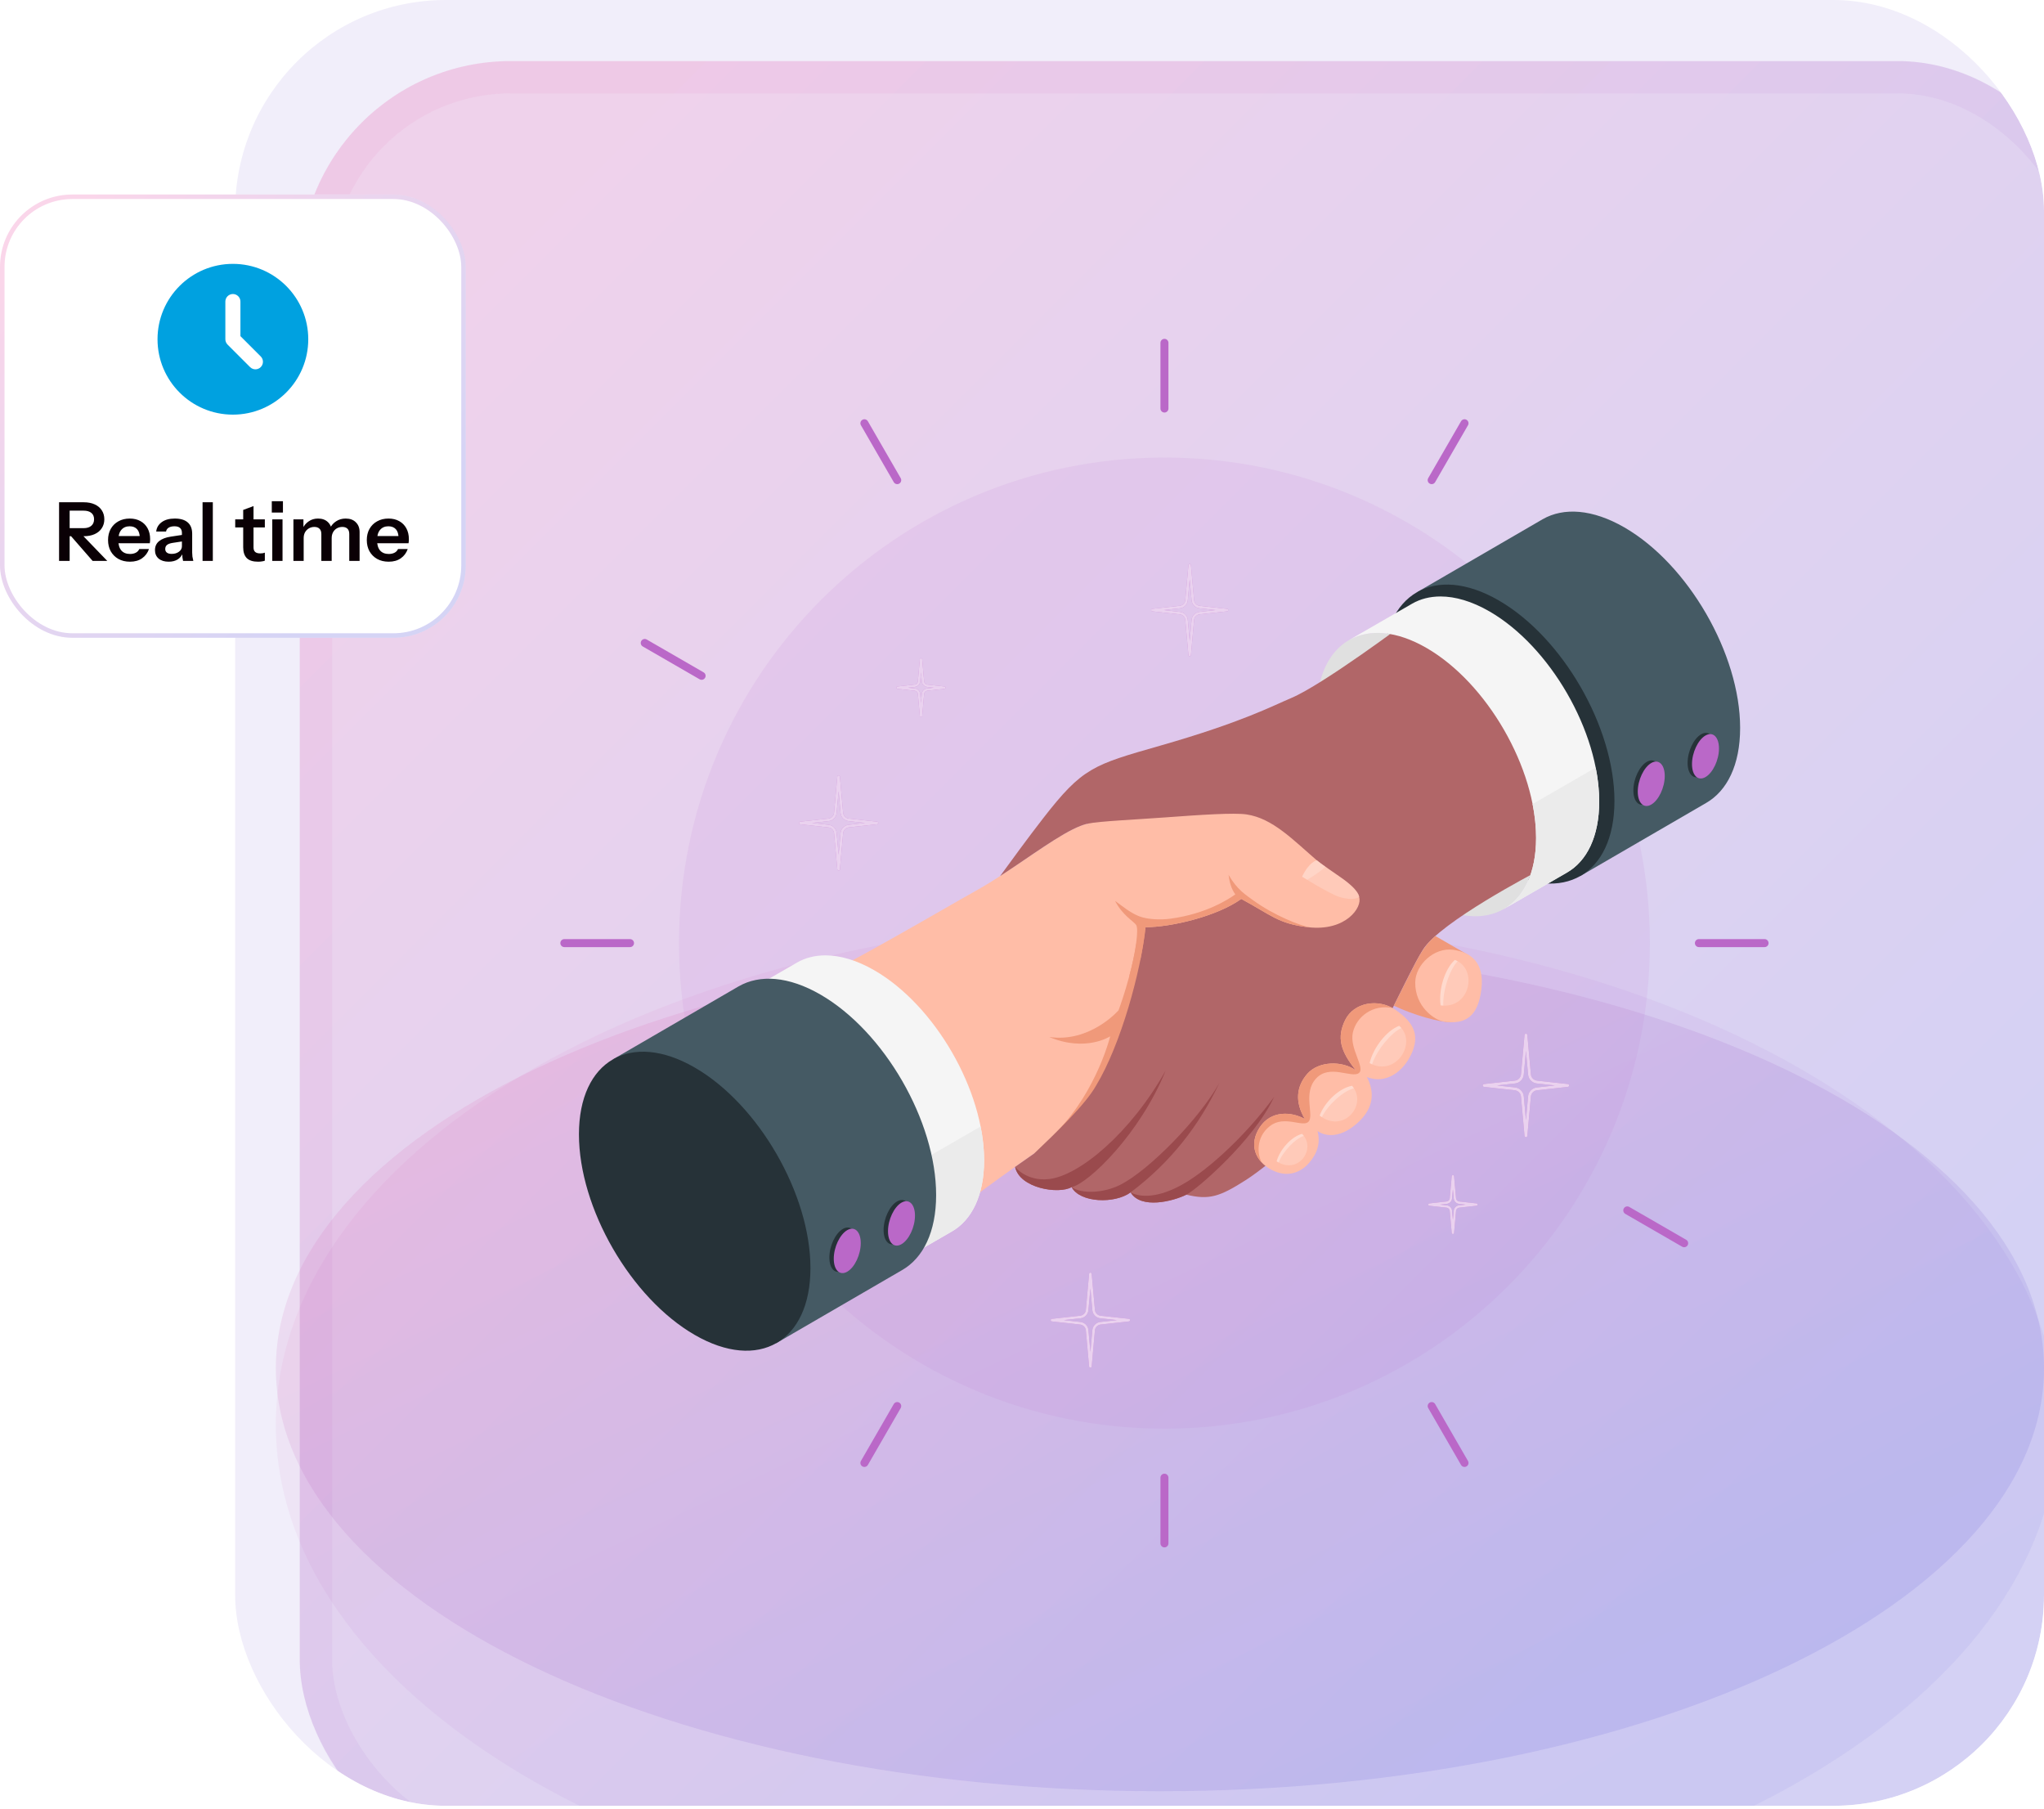 <svg width="452" height="400" viewBox="0 0 452 400" fill="none" xmlns="http://www.w3.org/2000/svg">
<g clip-path="url(#clip0_2489_1705)">
<rect x="52" width="400" height="399.223" rx="46.602" fill="#F1EEFA"/>
<g filter="url(#filter0_i_2489_1705)">
<rect x="52" y="-0.777" width="400" height="400" rx="46.602" fill="url(#paint0_linear_2489_1705)" fill-opacity="0.15"/>
<rect x="55.571" y="2.795" width="392.857" height="392.857" rx="43.031" stroke="url(#paint1_linear_2489_1705)" stroke-opacity="0.05" stroke-width="7.143"/>
</g>
<g clip-path="url(#clip1_2489_1705)">
<path d="M258 427C366.8 427 455 376.856 455 315C455 253.144 366.8 203 258 203C149.2 203 61 253.144 61 315C61 376.856 149.2 427 258 427Z" fill="url(#paint2_linear_2489_1705)" fill-opacity="0.05"/>
<path d="M256.5 396C364.472 396 452 354.139 452 302.5C452 250.861 364.472 209 256.5 209C148.528 209 61 250.861 61 302.5C61 354.139 148.528 396 256.5 396Z" fill="url(#paint3_linear_2489_1705)" fill-opacity="0.1"/>
<path opacity="0.1" d="M257.499 315.848C316.786 315.848 364.848 267.786 364.848 208.499C364.848 149.212 316.786 101.151 257.499 101.151C198.212 101.151 150.15 149.212 150.15 208.499C150.15 267.786 198.212 315.848 257.499 315.848Z" fill="#BA68C8"/>
<path d="M249.646 291.565L243.387 290.875C242.72 290.798 242.189 290.261 242.13 289.594L241.41 281.606C241.398 281.458 241.274 281.346 241.127 281.346C240.973 281.346 240.85 281.458 240.838 281.606L240.118 289.594C240.059 290.261 239.528 290.798 238.861 290.875L232.607 291.565C232.46 291.583 232.348 291.707 232.348 291.848C232.348 291.996 232.46 292.12 232.607 292.137L238.861 292.828C239.528 292.904 240.059 293.441 240.118 294.108L240.838 302.096C240.85 302.244 240.973 302.356 241.127 302.356C241.274 302.356 241.398 302.244 241.41 302.096L242.13 294.108C242.189 293.441 242.72 292.904 243.387 292.828L249.646 292.137C249.788 292.12 249.9 291.996 249.9 291.848C249.9 291.707 249.788 291.583 249.646 291.565ZM243.322 292.255C242.384 292.362 241.64 293.117 241.558 294.055L241.127 298.857L240.69 294.055C240.608 293.117 239.864 292.362 238.926 292.255L235.262 291.848L238.926 291.447C239.864 291.341 240.608 290.586 240.69 289.642L241.127 284.845L241.558 289.642C241.64 290.586 242.384 291.341 243.322 291.447L246.986 291.848L243.322 292.255Z" fill="#BA68C8"/>
<path d="M271.36 134.597L265.281 133.927C264.634 133.853 264.118 133.331 264.06 132.684L263.361 124.927C263.35 124.783 263.229 124.675 263.086 124.675C262.937 124.675 262.817 124.783 262.805 124.927L262.106 132.684C262.049 133.331 261.533 133.853 260.886 133.927L254.812 134.597C254.669 134.615 254.561 134.735 254.561 134.872C254.561 135.016 254.67 135.136 254.812 135.153L260.886 135.823C261.533 135.898 262.049 136.419 262.106 137.067L262.805 144.824C262.816 144.967 262.937 145.076 263.086 145.076C263.229 145.076 263.35 144.967 263.361 144.824L264.06 137.067C264.117 136.419 264.633 135.898 265.281 135.823L271.36 135.153C271.497 135.136 271.606 135.016 271.606 134.872C271.606 134.735 271.497 134.615 271.36 134.597ZM265.218 135.268C264.307 135.371 263.585 136.104 263.504 137.015L263.086 141.679L262.662 137.015C262.582 136.104 261.86 135.371 260.948 135.268L257.39 134.872L260.948 134.483C261.859 134.38 262.581 133.646 262.662 132.729L263.086 128.071L263.504 132.729C263.585 133.646 264.306 134.38 265.218 134.483L268.775 134.872L265.218 135.268Z" fill="#BA68C8"/>
<path d="M346.721 239.659L339.903 238.907C339.176 238.823 338.598 238.239 338.534 237.513L337.75 228.811C337.737 228.651 337.602 228.529 337.441 228.529C337.274 228.529 337.139 228.651 337.126 228.811L336.342 237.513C336.278 238.239 335.699 238.823 334.973 238.907L328.162 239.659C328.001 239.678 327.879 239.813 327.879 239.967C327.879 240.128 328.001 240.263 328.162 240.283L334.973 241.034C335.699 241.118 336.278 241.703 336.342 242.428L337.126 251.13C337.139 251.29 337.274 251.412 337.441 251.412C337.602 251.412 337.737 251.29 337.75 251.13L338.534 242.428C338.598 241.702 339.176 241.117 339.903 241.034L346.721 240.283C346.875 240.263 346.997 240.129 346.997 239.967C346.997 239.813 346.875 239.678 346.721 239.659ZM339.832 240.411C338.81 240.526 338.001 241.349 337.911 242.371L337.442 247.601L336.966 242.371C336.876 241.349 336.066 240.526 335.044 240.411L331.054 239.967L335.044 239.53C336.066 239.415 336.876 238.592 336.966 237.564L337.442 232.339L337.911 237.564C338.001 238.592 338.81 239.415 339.832 239.53L343.823 239.967L339.832 240.411Z" fill="#BA68C8"/>
<path d="M193.967 181.655L187.707 180.965C187.04 180.888 186.509 180.351 186.45 179.684L185.73 171.696C185.719 171.548 185.595 171.436 185.447 171.436C185.294 171.436 185.17 171.548 185.158 171.696L184.438 179.684C184.379 180.351 183.848 180.888 183.182 180.965L176.928 181.655C176.78 181.673 176.668 181.797 176.668 181.938C176.668 182.086 176.78 182.21 176.928 182.227L183.182 182.918C183.848 182.994 184.379 183.531 184.438 184.198L185.158 192.187C185.17 192.334 185.294 192.446 185.447 192.446C185.595 192.446 185.719 192.334 185.73 192.187L186.45 184.198C186.509 183.531 187.04 182.994 187.707 182.918L193.967 182.227C194.108 182.21 194.22 182.086 194.22 181.938C194.22 181.797 194.108 181.673 193.967 181.655ZM187.642 182.345C186.704 182.452 185.96 183.207 185.878 184.145L185.447 188.947L185.011 184.145C184.928 183.207 184.185 182.452 183.246 182.345L179.583 181.938L183.246 181.537C184.185 181.431 184.928 180.676 185.011 179.732L185.447 174.935L185.878 179.732C185.96 180.676 186.704 181.431 187.642 181.537L191.306 181.938L187.642 182.345Z" fill="#BA68C8"/>
<path d="M326.509 266.048L322.68 265.623C322.314 265.582 322.019 265.287 321.984 264.915L321.547 260.03C321.535 259.894 321.423 259.794 321.288 259.794C321.152 259.794 321.04 259.894 321.028 260.03L320.591 264.915C320.556 265.287 320.261 265.582 319.895 265.623L316.066 266.048C315.936 266.066 315.836 266.172 315.836 266.308C315.836 266.437 315.936 266.549 316.066 266.561L319.895 266.986C320.261 267.027 320.556 267.328 320.591 267.694L321.028 272.579C321.04 272.715 321.152 272.815 321.288 272.815C321.423 272.815 321.535 272.715 321.547 272.579L321.984 267.694C322.019 267.328 322.314 267.027 322.68 266.986L326.509 266.561C326.645 266.549 326.739 266.437 326.739 266.308C326.74 266.172 326.645 266.066 326.509 266.048ZM322.622 266.473C322.014 266.538 321.524 267.033 321.471 267.647L321.288 269.671L321.105 267.647C321.052 267.033 320.562 266.538 319.955 266.473L318.45 266.308L319.955 266.142C320.562 266.072 321.052 265.576 321.105 264.962L321.288 262.939L321.471 264.962C321.524 265.576 322.014 266.072 322.622 266.142L324.126 266.308L322.622 266.473Z" fill="#BA68C8"/>
<path d="M208.886 151.769L205.057 151.344C204.691 151.303 204.396 151.008 204.361 150.636L203.924 145.751C203.912 145.615 203.8 145.515 203.664 145.515C203.529 145.515 203.417 145.615 203.405 145.751L202.968 150.636C202.933 151.008 202.638 151.303 202.272 151.344L198.443 151.769C198.313 151.786 198.213 151.893 198.213 152.028C198.213 152.158 198.313 152.27 198.443 152.282L202.272 152.707C202.638 152.748 202.933 153.049 202.968 153.415L203.405 158.3C203.417 158.436 203.529 158.536 203.664 158.536C203.8 158.536 203.912 158.436 203.924 158.3L204.361 153.415C204.396 153.049 204.691 152.748 205.057 152.707L208.886 152.282C209.022 152.27 209.116 152.158 209.116 152.028C209.116 151.893 209.022 151.786 208.886 151.769ZM204.998 152.193C204.39 152.258 203.9 152.754 203.847 153.368L203.664 155.391L203.482 153.368C203.428 152.754 202.939 152.258 202.331 152.193L200.827 152.028L202.331 151.863C202.939 151.792 203.428 151.297 203.482 150.683L203.664 148.659L203.847 150.683C203.9 151.297 204.39 151.792 204.998 151.863L206.502 152.028L204.998 152.193Z" fill="#BA68C8"/>
<g opacity="0.7">
<path d="M249.646 291.565L243.387 290.875C242.72 290.798 242.189 290.261 242.13 289.594L241.41 281.606C241.398 281.458 241.274 281.346 241.127 281.346C240.973 281.346 240.85 281.458 240.838 281.606L240.118 289.594C240.059 290.261 239.528 290.798 238.861 290.875L232.607 291.565C232.46 291.583 232.348 291.707 232.348 291.848C232.348 291.996 232.46 292.12 232.607 292.137L238.861 292.828C239.528 292.904 240.059 293.441 240.118 294.108L240.838 302.096C240.85 302.244 240.973 302.356 241.127 302.356C241.274 302.356 241.398 302.244 241.41 302.096L242.13 294.108C242.189 293.441 242.72 292.904 243.387 292.828L249.646 292.137C249.788 292.12 249.9 291.996 249.9 291.848C249.9 291.707 249.788 291.583 249.646 291.565ZM243.322 292.255C242.384 292.362 241.64 293.117 241.558 294.055L241.127 298.857L240.69 294.055C240.608 293.117 239.864 292.362 238.926 292.255L235.262 291.848L238.926 291.447C239.864 291.341 240.608 290.586 240.69 289.642L241.127 284.845L241.558 289.642C241.64 290.586 242.384 291.341 243.322 291.447L246.986 291.848L243.322 292.255Z" fill="white"/>
<path d="M271.36 134.597L265.281 133.927C264.634 133.853 264.118 133.331 264.06 132.684L263.361 124.927C263.35 124.783 263.229 124.675 263.086 124.675C262.937 124.675 262.817 124.783 262.805 124.927L262.106 132.684C262.049 133.331 261.533 133.853 260.886 133.927L254.812 134.597C254.669 134.615 254.561 134.735 254.561 134.872C254.561 135.016 254.67 135.136 254.812 135.153L260.886 135.823C261.533 135.898 262.049 136.419 262.106 137.067L262.805 144.824C262.816 144.967 262.937 145.076 263.086 145.076C263.229 145.076 263.35 144.967 263.361 144.824L264.06 137.067C264.117 136.419 264.633 135.898 265.281 135.823L271.36 135.153C271.497 135.136 271.606 135.016 271.606 134.872C271.606 134.735 271.497 134.615 271.36 134.597ZM265.218 135.268C264.307 135.371 263.585 136.104 263.504 137.015L263.086 141.679L262.662 137.015C262.582 136.104 261.86 135.371 260.948 135.268L257.39 134.872L260.948 134.483C261.859 134.38 262.581 133.646 262.662 132.729L263.086 128.071L263.504 132.729C263.585 133.646 264.306 134.38 265.218 134.483L268.775 134.872L265.218 135.268Z" fill="white"/>
<path d="M346.721 239.659L339.903 238.907C339.176 238.823 338.598 238.239 338.534 237.513L337.75 228.811C337.737 228.651 337.602 228.529 337.441 228.529C337.274 228.529 337.139 228.651 337.126 228.811L336.342 237.513C336.278 238.239 335.699 238.823 334.973 238.907L328.162 239.659C328.001 239.678 327.879 239.813 327.879 239.967C327.879 240.128 328.001 240.263 328.162 240.283L334.973 241.034C335.699 241.118 336.278 241.703 336.342 242.428L337.126 251.13C337.139 251.29 337.274 251.412 337.441 251.412C337.602 251.412 337.737 251.29 337.75 251.13L338.534 242.428C338.598 241.702 339.176 241.117 339.903 241.034L346.721 240.283C346.875 240.263 346.997 240.129 346.997 239.967C346.997 239.813 346.875 239.678 346.721 239.659ZM339.832 240.411C338.81 240.526 338.001 241.349 337.911 242.371L337.442 247.601L336.966 242.371C336.876 241.349 336.066 240.526 335.044 240.411L331.054 239.967L335.044 239.53C336.066 239.415 336.876 238.592 336.966 237.564L337.442 232.339L337.911 237.564C338.001 238.592 338.81 239.415 339.832 239.53L343.823 239.967L339.832 240.411Z" fill="white"/>
<path d="M193.967 181.655L187.707 180.965C187.04 180.888 186.509 180.351 186.45 179.684L185.73 171.696C185.719 171.548 185.595 171.436 185.447 171.436C185.294 171.436 185.17 171.548 185.158 171.696L184.438 179.684C184.379 180.351 183.848 180.888 183.182 180.965L176.928 181.655C176.78 181.673 176.668 181.797 176.668 181.938C176.668 182.086 176.78 182.21 176.928 182.227L183.182 182.918C183.848 182.994 184.379 183.531 184.438 184.198L185.158 192.187C185.17 192.334 185.294 192.446 185.447 192.446C185.595 192.446 185.719 192.334 185.73 192.187L186.45 184.198C186.509 183.531 187.04 182.994 187.707 182.918L193.967 182.227C194.108 182.21 194.22 182.086 194.22 181.938C194.22 181.797 194.108 181.673 193.967 181.655ZM187.642 182.345C186.704 182.452 185.96 183.207 185.878 184.145L185.447 188.947L185.011 184.145C184.928 183.207 184.185 182.452 183.246 182.345L179.583 181.938L183.246 181.537C184.185 181.431 184.928 180.676 185.011 179.732L185.447 174.935L185.878 179.732C185.96 180.676 186.704 181.431 187.642 181.537L191.306 181.938L187.642 182.345Z" fill="white"/>
<path d="M326.509 266.048L322.68 265.623C322.314 265.582 322.019 265.287 321.984 264.915L321.547 260.03C321.535 259.894 321.423 259.794 321.288 259.794C321.152 259.794 321.04 259.894 321.028 260.03L320.591 264.915C320.556 265.287 320.261 265.582 319.895 265.623L316.066 266.048C315.936 266.066 315.836 266.172 315.836 266.308C315.836 266.437 315.936 266.549 316.066 266.561L319.895 266.986C320.261 267.027 320.556 267.328 320.591 267.694L321.028 272.579C321.04 272.715 321.152 272.815 321.288 272.815C321.423 272.815 321.535 272.715 321.547 272.579L321.984 267.694C322.019 267.328 322.314 267.027 322.68 266.986L326.509 266.561C326.645 266.549 326.739 266.437 326.739 266.308C326.74 266.172 326.645 266.066 326.509 266.048ZM322.622 266.473C322.014 266.538 321.524 267.033 321.471 267.647L321.288 269.671L321.105 267.647C321.052 267.033 320.562 266.538 319.955 266.473L318.45 266.308L319.955 266.142C320.562 266.072 321.052 265.576 321.105 264.962L321.288 262.939L321.471 264.962C321.524 265.576 322.014 266.072 322.622 266.142L324.126 266.308L322.622 266.473Z" fill="white"/>
<path d="M208.886 151.769L205.057 151.344C204.691 151.303 204.396 151.008 204.361 150.636L203.924 145.751C203.912 145.615 203.8 145.515 203.664 145.515C203.529 145.515 203.417 145.615 203.405 145.751L202.968 150.636C202.933 151.008 202.638 151.303 202.272 151.344L198.443 151.769C198.313 151.786 198.213 151.893 198.213 152.028C198.213 152.158 198.313 152.27 198.443 152.282L202.272 152.707C202.638 152.748 202.933 153.049 202.968 153.415L203.405 158.3C203.417 158.436 203.529 158.536 203.664 158.536C203.8 158.536 203.912 158.436 203.924 158.3L204.361 153.415C204.396 153.049 204.691 152.748 205.057 152.707L208.886 152.282C209.022 152.27 209.116 152.158 209.116 152.028C209.116 151.893 209.022 151.786 208.886 151.769ZM204.998 152.193C204.39 152.258 203.9 152.754 203.847 153.368L203.664 155.391L203.482 153.368C203.428 152.754 202.939 152.258 202.331 152.193L200.827 152.028L202.331 151.863C202.939 151.792 203.428 151.297 203.482 150.683L203.664 148.659L203.847 150.683C203.9 151.297 204.39 151.792 204.998 151.863L206.502 152.028L204.998 152.193Z" fill="white"/>
</g>
<path d="M257.5 91.201C257.011 91.201 256.615 90.806 256.615 90.317V75.797C256.615 75.308 257.011 74.912 257.5 74.912C257.989 74.912 258.385 75.308 258.385 75.797V90.317C258.385 90.805 257.989 91.201 257.5 91.201Z" fill="#BA68C8"/>
<path d="M316.594 107.035C316.443 107.035 316.291 106.997 316.152 106.916C315.728 106.672 315.583 106.13 315.828 105.707L323.088 93.132C323.333 92.708 323.875 92.564 324.297 92.808C324.721 93.053 324.865 93.594 324.621 94.017L317.361 106.592C317.197 106.876 316.899 107.035 316.594 107.035Z" fill="#BA68C8"/>
<path d="M359.853 150.294C359.547 150.294 359.25 150.135 359.086 149.851C358.841 149.428 358.986 148.886 359.409 148.642L371.984 141.382C372.407 141.138 372.949 141.282 373.193 141.706C373.437 142.129 373.293 142.671 372.869 142.915L360.294 150.175C360.155 150.255 360.002 150.294 359.853 150.294Z" fill="#BA68C8"/>
<path d="M390.207 209.385H375.688C375.199 209.385 374.803 208.989 374.803 208.5C374.803 208.011 375.199 207.615 375.688 207.615H390.207C390.696 207.615 391.092 208.011 391.092 208.5C391.092 208.989 390.696 209.385 390.207 209.385Z" fill="#BA68C8"/>
<path d="M372.426 275.739C372.276 275.739 372.123 275.7 371.984 275.62L359.409 268.36C358.986 268.115 358.841 267.574 359.086 267.151C359.33 266.727 359.872 266.582 360.294 266.827L372.869 274.087C373.293 274.331 373.437 274.873 373.193 275.296C373.029 275.579 372.732 275.739 372.426 275.739Z" fill="#BA68C8"/>
<path d="M323.855 324.312C323.55 324.312 323.252 324.153 323.088 323.869L315.828 311.294C315.583 310.871 315.728 310.329 316.152 310.085C316.574 309.841 317.116 309.985 317.361 310.409L324.621 322.984C324.865 323.407 324.721 323.948 324.297 324.192C324.158 324.273 324.006 324.312 323.855 324.312Z" fill="#BA68C8"/>
<path d="M257.5 342.09C257.011 342.09 256.615 341.694 256.615 341.205V326.685C256.615 326.196 257.011 325.8 257.5 325.8C257.989 325.8 258.385 326.196 258.385 326.685V341.205C258.385 341.694 257.989 342.09 257.5 342.09Z" fill="#BA68C8"/>
<path d="M191.148 324.312C190.998 324.312 190.845 324.273 190.706 324.192C190.283 323.948 190.138 323.407 190.382 322.984L197.642 310.409C197.887 309.986 198.428 309.84 198.851 310.085C199.274 310.329 199.419 310.871 199.175 311.294L191.915 323.869C191.751 324.152 191.454 324.312 191.148 324.312Z" fill="#BA68C8"/>
<path d="M142.577 275.739C142.271 275.739 141.974 275.58 141.81 275.295C141.565 274.872 141.711 274.331 142.134 274.087L154.709 266.827C155.133 266.582 155.674 266.728 155.918 267.151C156.162 267.574 156.017 268.115 155.594 268.359L143.019 275.619C142.88 275.7 142.728 275.739 142.577 275.739Z" fill="#BA68C8"/>
<path d="M139.317 209.385H124.797C124.308 209.385 123.912 208.989 123.912 208.5C123.912 208.011 124.308 207.615 124.797 207.615H139.317C139.806 207.615 140.202 208.011 140.202 208.5C140.202 208.989 139.806 209.385 139.317 209.385Z" fill="#BA68C8"/>
<path d="M155.149 150.294C154.999 150.294 154.846 150.255 154.707 150.175L142.132 142.915C141.709 142.67 141.564 142.129 141.808 141.706C142.053 141.283 142.594 141.137 143.017 141.382L155.592 148.642C156.015 148.886 156.16 149.428 155.916 149.851C155.752 150.134 155.454 150.294 155.149 150.294Z" fill="#BA68C8"/>
<path d="M198.409 107.035C198.104 107.035 197.807 106.877 197.642 106.592L190.383 94.018C190.138 93.595 190.283 93.053 190.706 92.809C191.131 92.564 191.671 92.71 191.915 93.133L199.175 105.708C199.42 106.131 199.274 106.672 198.851 106.917C198.712 106.997 198.559 107.035 198.409 107.035Z" fill="#BA68C8"/>
<path d="M320.844 143.707L313.484 130.846L341.096 114.813C341.104 114.809 341.113 114.803 341.121 114.799L341.152 114.781L341.152 114.782C345.781 112.135 352.161 112.53 359.207 116.598C373.343 124.76 384.804 144.61 384.804 160.933C384.804 169.112 381.926 174.852 377.278 177.52L377.278 177.521L349.442 193.682L341.88 180.469C331.046 172.115 322.517 157.24 320.844 143.707Z" fill="#455A64"/>
<path d="M331.414 132.734C345.551 140.896 357.011 160.745 357.011 177.069C357.011 193.393 345.551 200.01 331.415 191.848C317.279 183.685 305.818 163.836 305.818 147.513C305.818 131.189 317.278 124.573 331.414 132.734Z" fill="#263238"/>
<path d="M361.195 174.735C361.195 177.272 362.531 178.557 364.179 177.606C365.827 176.654 367.163 173.826 367.163 171.289C367.163 168.752 365.827 167.467 364.179 168.418C362.531 169.37 361.195 172.198 361.195 174.735Z" fill="#263238"/>
<path d="M373.188 168.655C373.188 171.192 374.523 172.478 376.171 171.526C377.819 170.574 379.155 167.746 379.155 165.209C379.155 162.672 377.819 161.387 376.171 162.338C374.523 163.29 373.188 166.118 373.188 168.655Z" fill="#263238"/>
<path d="M362.168 175.001C362.168 177.538 363.504 178.823 365.152 177.872C366.799 176.921 368.135 174.092 368.135 171.555C368.135 169.018 366.799 167.733 365.152 168.684C363.504 169.636 362.168 172.464 362.168 175.001Z" fill="#BA68C8"/>
<path d="M374.16 168.921C374.16 171.458 375.496 172.744 377.144 171.792C378.792 170.84 380.127 168.012 380.127 165.475C380.127 162.938 378.792 161.653 377.144 162.604C375.496 163.555 374.16 166.383 374.16 168.921Z" fill="#BA68C8"/>
<path d="M315.427 143.234C328.823 150.968 339.683 169.778 339.683 185.246C339.683 200.715 328.823 206.985 315.427 199.25C302.031 191.516 291.172 172.706 291.172 157.238C291.172 141.77 302.031 135.5 315.427 143.234Z" fill="#E0E0E0"/>
<path d="M173.682 220.054C189.877 212.094 208.483 200.99 215.84 196.908C224.792 191.941 235.105 183.236 240.55 182.081L253.324 204.98L301.016 217.956L228.671 255.031L224.47 257.973C215.425 264.324 208.39 269.935 199.014 277.454L173.682 220.054Z" fill="#FFBDA7"/>
<path d="M232.021 229.258C240.113 232.659 245.504 229.105 245.504 229.105C245.504 229.105 242.618 240.911 233.991 249.88C231.624 252.341 232.621 252.577 235.309 251.629L261.38 238.268L266.824 213.541L253.324 204.98C253.151 206.121 251.368 208.108 251.368 208.108C250.207 215.802 247.349 223.356 247.349 223.356C247.349 223.356 241.089 230.576 232.021 229.258Z" fill="#F0997A"/>
<path d="M339.455 192.916C339.455 192.916 318.581 203.767 314.681 209.926C310.781 216.086 301.3 238.134 296.574 242.86C291.854 247.58 281.092 257.303 275.529 260.861C269.699 264.584 267.41 265.327 262.336 264.118C259.463 265.563 252.277 267.404 250.017 263.61C246.524 266.183 238.819 265.941 236.972 262.448C234.093 264.088 225.455 262.708 224.47 257.976L228.671 255.032C233.668 250.264 239.987 244.229 242.359 240.04C247.822 231.042 252.277 214.853 253.321 204.982L240.548 182.084C240.223 182.155 239.881 182.249 239.521 182.373C239.356 182.432 239.185 182.491 239.014 182.556C234.53 184.267 227.809 189.371 221.166 193.672C223.727 190.167 227.09 185.524 230.671 180.91C239.379 169.694 241.71 169.098 256.478 164.874C274.72 159.658 281.393 156.053 285.494 154.336C292.58 151.369 311.483 137.191 311.483 137.191L339.455 192.916Z" fill="#B16668"/>
<path d="M339.072 193.094C348.107 189.249 349.922 173.185 343.125 157.214C336.329 141.243 323.495 131.413 314.459 135.258C305.424 139.103 303.609 155.167 310.406 171.138C317.203 187.109 330.037 196.939 339.072 193.094Z" fill="#B16668"/>
<path d="M257.774 236.661C250.02 250.495 238.675 259.927 231.959 260.668C226.945 261.221 224.471 257.973 224.471 257.973C225.461 262.703 234.098 264.089 236.972 262.447C240.71 261.631 252.115 250.652 257.774 236.661Z" fill="#9A4A4D"/>
<path d="M269.642 239.413C265.161 247.43 254.066 258.729 247.745 261.929C244.057 263.796 239.174 263.988 236.971 262.448C238.818 265.937 246.529 266.181 250.019 263.611C258.997 256.864 265.241 248.687 269.642 239.413Z" fill="#9A4A4D"/>
<path d="M281.748 242.495C276.167 250.18 267.596 258.496 261.273 261.97C254.951 265.443 251.259 264.313 250.021 263.61C252.279 267.403 259.464 265.555 262.338 264.119C264.551 263.063 277.347 252.066 281.748 242.495Z" fill="#9A4A4D"/>
<path d="M197.761 278.109C206.797 274.264 208.611 258.2 201.815 242.229C195.018 226.258 182.184 216.428 173.149 220.273C164.114 224.118 162.299 240.182 169.095 256.153C175.892 272.124 188.726 281.954 197.761 278.109Z" fill="#F0997A"/>
<path d="M281.184 258.624C277.59 256.739 276.088 253.054 278.564 249.252C281.04 245.449 285.55 245.715 288.556 247.394C286.346 243.68 286.611 240.232 289.087 237.402C291.563 234.572 296.78 234.416 299.875 236.661C296.426 232.45 295.542 229.355 297.487 225.465C299.432 221.574 304.768 220.722 308.452 223.165C313.096 226.245 313.847 229.267 312.078 233.069C310.309 236.872 306.507 239.79 302.262 238.109C304.119 241.647 303.411 244.653 301.378 247.041C299.344 249.429 295.157 252.467 291.354 250.07C292.061 252.802 291.235 255.074 289.467 257.108C287.699 259.141 284.742 260.491 281.184 258.624Z" fill="#FFBDA7"/>
<path d="M321.187 225.99C318.331 226.083 312.346 224.309 308.227 222.328C308.227 222.328 312.726 213.312 313.496 211.959C314.266 210.607 315.301 208.674 317.41 206.93L324.74 211.166L321.187 225.99Z" fill="#F0997A"/>
<path d="M327.582 218.693C326.843 224.833 323.994 226.524 319.326 225.857C317.219 225.556 312.888 222.542 312.958 217.186C313.009 213.229 317.176 209.405 321.342 209.978C325.356 210.53 328.285 212.855 327.582 218.693Z" fill="#FFBDA7"/>
<path opacity="0.2" d="M302.873 235.036C303.648 231.676 306.588 227.866 309.41 226.787C313.546 230.392 308.74 238.219 302.873 235.036Z" fill="white"/>
<path opacity="0.3" d="M309.894 227.284C309.747 227.112 309.59 226.945 309.41 226.787C306.588 227.866 303.648 231.676 302.873 235.036C303.054 235.134 303.234 235.221 303.412 235.299C304.429 232.183 307.643 228.285 309.894 227.284Z" fill="white"/>
<path opacity="0.2" d="M318.571 222.264C318.089 218.85 319.467 214.238 321.714 212.22C326.868 214.101 325.189 223.131 318.571 222.264Z" fill="white"/>
<path opacity="0.3" d="M322.344 212.51C322.146 212.402 321.938 212.302 321.714 212.22C319.467 214.238 318.088 218.85 318.571 222.264C318.775 222.291 318.974 222.308 319.168 222.317C318.999 219.043 320.602 214.251 322.344 212.51Z" fill="white"/>
<path opacity="0.2" d="M291.826 246.629C292.941 243.596 296.177 240.538 298.995 240.041C302.55 244.217 297.083 250.727 291.826 246.629Z" fill="white"/>
<path opacity="0.3" d="M299.404 240.601C299.282 240.411 299.15 240.223 298.995 240.042C296.176 240.538 292.941 243.596 291.826 246.63C291.988 246.756 292.151 246.873 292.313 246.979C293.632 244.22 297.139 241.13 299.404 240.601Z" fill="white"/>
<path opacity="0.2" d="M282.311 256.742C283.047 254.096 285.58 251.286 287.933 250.673C291.228 253.967 287.042 259.854 282.311 256.742Z" fill="white"/>
<path opacity="0.3" d="M288.317 251.119C288.202 250.967 288.077 250.816 287.933 250.673C285.58 251.286 283.047 254.096 282.311 256.742C282.456 256.838 282.602 256.924 282.747 257.004C283.675 254.578 286.436 251.722 288.317 251.119Z" fill="white"/>
<path d="M307.941 222.863C304.291 220.812 299.345 221.749 297.487 225.465C295.542 229.356 296.426 232.45 299.875 236.661C296.78 234.417 291.562 234.573 289.087 237.402C286.611 240.232 286.346 243.681 288.556 247.395C285.55 245.714 281.04 245.449 278.564 249.251C276.677 252.149 277.105 254.976 279.003 256.992C278.132 255.442 277.545 251.53 280.793 248.969C284.048 246.403 288.187 249.394 289.4 247.932C290.612 246.471 288.066 241.635 291.036 238.423C294.006 235.211 298.795 238.362 300.431 237.271C302.067 236.18 298.37 231.877 299.158 228.301C299.943 224.73 303.632 221.946 307.941 222.863Z" fill="#F0997A"/>
<path d="M300.549 198.332C299.881 196.417 297.333 195.475 291.537 190.502C285.925 185.685 281.476 180.913 275.643 180.05C272.887 179.643 265.476 180.133 257.774 180.703C251.177 181.191 243.064 181.549 240.551 182.082C243.553 189.936 248.544 197.673 253.324 204.981C258.935 204.981 269.143 202.588 274.486 198.733C281.087 202.267 282.598 204.202 289.238 204.983C297.655 205.973 301.318 200.535 300.549 198.332Z" fill="#FFBDA7"/>
<path d="M287.941 193.816C287.941 193.816 294.154 197.709 296.294 198.33C299.404 199.234 300.549 198.33 300.549 198.33C300.549 198.33 300.767 196.91 296.37 193.89C291.972 190.871 291.184 190.195 291.184 190.195C291.184 190.195 289.521 190.504 287.941 193.816Z" fill="#FFBDA7"/>
<path opacity="0.2" d="M287.941 193.816C287.941 193.816 294.154 197.709 296.294 198.33C299.404 199.234 300.549 198.33 300.549 198.33C300.549 198.33 300.767 196.91 296.37 193.89C291.972 190.871 291.184 190.195 291.184 190.195C291.184 190.195 289.521 190.504 287.941 193.816Z" fill="white"/>
<path opacity="0.2" d="M289.062 194.504C291.476 193.056 292.598 192.116 293.096 191.609C291.543 190.503 291.184 190.196 291.184 190.196C291.184 190.196 289.521 190.505 287.941 193.816C287.941 193.816 288.383 194.091 289.062 194.504Z" fill="white"/>
<path d="M289.681 205.019C289.54 205.019 289.389 205.001 289.238 204.983C282.601 204.203 281.086 202.263 274.484 198.736C269.141 202.591 258.932 204.983 253.323 204.983C253.101 207.11 252.712 209.529 252.197 212.099L249.701 215.889C251.111 210.626 251.893 205.342 251.22 204.456C250.547 203.57 248.2 202.317 246.588 199.171C248.289 200.394 249.822 201.705 251.745 202.502C251.869 202.556 251.993 202.6 252.126 202.644C253.686 203.22 256.456 203.423 258.835 203.101C266.824 202.019 271.734 198.742 273.169 197.731C272.26 196.475 271.882 194.995 271.678 193.407C273.559 196.692 275.507 197.86 277.24 199.117C281.658 202.321 287.409 204.631 289.681 205.019Z" fill="#F0997A"/>
<path d="M353.641 177.189C353.641 184.936 350.913 190.375 346.506 192.908L332.512 200.99V200.984C336.942 198.468 339.682 193.017 339.682 185.247C339.682 169.776 328.826 150.965 315.431 143.236C308.815 139.417 302.815 139.013 298.443 141.447L298.438 141.441L312.224 133.486C312.23 133.481 312.236 133.475 312.247 133.469L312.276 133.452C314.104 132.408 316.221 131.866 318.552 131.866C321.811 131.866 325.491 132.927 329.385 135.177C342.78 142.913 353.641 161.718 353.641 177.189Z" fill="#F5F5F5"/>
<path d="M353.641 177.189C353.641 184.935 350.913 190.375 346.506 192.907L332.512 200.989V200.983C336.942 198.468 339.682 193.017 339.682 185.247C339.682 182.813 339.411 180.297 338.909 177.754L352.863 169.695C353.37 172.24 353.641 174.755 353.641 177.189Z" fill="#EBEBEB"/>
<path d="M179.408 222.579C192.804 230.313 203.663 249.122 203.663 264.591C203.663 280.06 192.804 286.33 179.408 278.595C166.012 270.861 155.152 252.051 155.152 236.583C155.152 221.115 166.012 214.845 179.408 222.579Z" fill="#E0E0E0"/>
<path d="M217.62 256.533C217.62 264.281 214.891 269.72 210.484 272.252L196.49 280.334V280.328C200.921 277.813 203.661 272.362 203.661 264.592C203.661 249.121 192.805 230.31 179.41 222.58C172.794 218.762 166.794 218.357 162.422 220.792L162.416 220.786L176.203 212.831C176.208 212.825 176.214 212.819 176.226 212.814L176.254 212.797C178.083 211.752 180.2 211.21 182.53 211.21C185.789 211.21 189.47 212.272 193.363 214.521C206.757 222.257 217.62 241.063 217.62 256.533Z" fill="#F5F5F5"/>
<path d="M217.62 256.533C217.62 264.281 214.891 269.72 210.484 272.252L196.49 280.334V280.328C200.921 277.813 203.661 272.362 203.661 264.592C203.661 262.157 203.389 259.642 202.888 257.099L216.842 249.04C217.348 251.584 217.62 254.1 217.62 256.533Z" fill="#EBEBEB"/>
<path d="M143.051 246.977L135.691 234.116L163.303 218.083C163.311 218.079 163.32 218.073 163.328 218.069L163.359 218.051L163.359 218.052C167.988 215.405 174.368 215.8 181.414 219.868C195.55 228.03 207.011 247.88 207.011 264.203C207.011 272.382 204.133 278.122 199.485 280.789L199.485 280.79L171.649 296.951L164.088 283.738C153.253 275.385 144.724 260.51 143.051 246.977Z" fill="#455A64"/>
<path d="M153.621 236.004C167.758 244.166 179.218 264.015 179.218 280.339C179.218 296.663 167.758 303.279 153.622 295.117C139.486 286.955 128.025 267.106 128.025 250.782C128.025 234.459 139.485 227.843 153.621 236.004Z" fill="#263238"/>
<path d="M183.402 278.005C183.402 280.542 184.738 281.827 186.386 280.876C188.034 279.924 189.37 277.096 189.37 274.559C189.37 272.022 188.034 270.736 186.386 271.688C184.738 272.64 183.402 275.468 183.402 278.005Z" fill="#263238"/>
<path d="M195.395 271.925C195.395 274.462 196.73 275.747 198.378 274.796C200.026 273.844 201.362 271.016 201.362 268.479C201.362 265.942 200.026 264.657 198.378 265.608C196.731 266.56 195.395 269.388 195.395 271.925Z" fill="#263238"/>
<path d="M184.375 278.271C184.375 280.808 185.711 282.093 187.359 281.141C189.007 280.19 190.342 277.362 190.342 274.825C190.342 272.288 189.007 271.002 187.359 271.954C185.711 272.906 184.375 275.734 184.375 278.271Z" fill="#BA68C8"/>
<path d="M196.367 272.191C196.367 274.728 197.703 276.013 199.351 275.062C200.999 274.111 202.334 271.282 202.334 268.745C202.334 266.208 200.999 264.922 199.351 265.874C197.704 266.825 196.367 269.653 196.367 272.191Z" fill="#BA68C8"/>
</g>
</g>
<rect y="43" width="103" height="98" rx="16" fill="white"/>
<rect x="0.5" y="43.5" width="102" height="97" rx="15.5" stroke="url(#paint4_linear_2489_1705)" stroke-opacity="0.2"/>
<rect x="12" y="55" width="79" height="74" rx="15" fill="white"/>
<path d="M51.501 58.334C60.706 58.334 68.167 65.795 68.167 75C68.167 84.205 60.706 91.667 51.501 91.667C42.296 91.667 34.834 84.205 34.834 75C34.834 65.795 42.296 58.334 51.501 58.334ZM51.501 65C51.059 65 50.635 65.176 50.322 65.489C50.01 65.801 49.834 66.225 49.834 66.667V75C49.834 75.442 50.01 75.866 50.322 76.179L55.322 81.179C55.637 81.482 56.058 81.65 56.495 81.647C56.932 81.643 57.35 81.468 57.659 81.158C57.968 80.849 58.143 80.431 58.147 79.994C58.151 79.557 57.983 79.136 57.679 78.822L53.167 74.31V66.667C53.167 66.225 52.992 65.801 52.679 65.489C52.367 65.176 51.943 65 51.501 65Z" fill="#00A1E0"/>
<path d="M13.062 124V111.04H18.534C19.458 111.04 20.262 111.196 20.946 111.508C21.63 111.82 22.152 112.258 22.512 112.822C22.884 113.386 23.07 114.046 23.07 114.802C23.07 115.546 22.884 116.2 22.512 116.764C22.152 117.328 21.63 117.766 20.946 118.078C20.262 118.39 19.458 118.546 18.534 118.546H14.898V116.764H18.462C19.218 116.764 19.794 116.59 20.19 116.242C20.598 115.894 20.802 115.414 20.802 114.802C20.802 114.19 20.604 113.722 20.208 113.398C19.812 113.062 19.23 112.894 18.462 112.894H15.402V124H13.062ZM20.478 124L14.7 117.376H17.328L23.718 124H20.478ZM28.736 124.18C27.764 124.18 26.912 123.976 26.18 123.568C25.46 123.16 24.896 122.596 24.488 121.876C24.092 121.156 23.894 120.328 23.894 119.392C23.894 118.456 24.092 117.634 24.488 116.926C24.896 116.206 25.46 115.648 26.18 115.252C26.9 114.844 27.74 114.64 28.7 114.64C29.612 114.64 30.404 114.832 31.076 115.216C31.748 115.588 32.27 116.116 32.642 116.8C33.014 117.484 33.2 118.282 33.2 119.194C33.2 119.362 33.194 119.518 33.182 119.662C33.17 119.806 33.152 119.95 33.128 120.094H25.298V118.51H31.382L30.914 118.942C30.914 118.078 30.716 117.43 30.32 116.998C29.924 116.566 29.372 116.35 28.664 116.35C27.896 116.35 27.284 116.614 26.828 117.142C26.384 117.67 26.162 118.432 26.162 119.428C26.162 120.412 26.384 121.168 26.828 121.696C27.284 122.212 27.926 122.47 28.754 122.47C29.234 122.47 29.654 122.38 30.014 122.2C30.374 122.02 30.638 121.744 30.806 121.372H32.948C32.648 122.236 32.138 122.92 31.418 123.424C30.71 123.928 29.816 124.18 28.736 124.18ZM40.481 124C40.421 123.76 40.373 123.496 40.337 123.208C40.313 122.92 40.301 122.572 40.301 122.164H40.229V117.808C40.229 117.328 40.091 116.968 39.815 116.728C39.551 116.476 39.143 116.35 38.591 116.35C38.051 116.35 37.619 116.452 37.295 116.656C36.983 116.848 36.791 117.13 36.719 117.502H34.541C34.637 116.65 35.045 115.96 35.765 115.432C36.485 114.904 37.451 114.64 38.663 114.64C39.923 114.64 40.877 114.928 41.525 115.504C42.173 116.068 42.497 116.902 42.497 118.006V122.164C42.497 122.452 42.515 122.746 42.551 123.046C42.599 123.346 42.665 123.664 42.749 124H40.481ZM37.295 124.18C36.371 124.18 35.633 123.952 35.081 123.496C34.541 123.028 34.271 122.404 34.271 121.624C34.271 120.784 34.577 120.118 35.189 119.626C35.801 119.134 36.665 118.804 37.781 118.636L40.643 118.204V119.644L38.159 120.022C37.619 120.106 37.211 120.256 36.935 120.472C36.671 120.688 36.539 120.988 36.539 121.372C36.539 121.72 36.665 121.99 36.917 122.182C37.169 122.362 37.517 122.452 37.961 122.452C38.609 122.452 39.149 122.29 39.581 121.966C40.013 121.642 40.229 121.246 40.229 120.778L40.481 122.164C40.241 122.824 39.845 123.328 39.293 123.676C38.753 124.012 38.087 124.18 37.295 124.18ZM44.794 124V111.04H47.062V124H44.794ZM57.072 124.18C55.944 124.18 55.11 123.916 54.57 123.388C54.042 122.848 53.778 122.044 53.778 120.976V112.732L56.064 111.886V121.03C56.064 121.474 56.184 121.804 56.424 122.02C56.664 122.236 57.042 122.344 57.558 122.344C57.762 122.344 57.942 122.332 58.098 122.308C58.266 122.272 58.422 122.23 58.566 122.182V123.946C58.422 124.018 58.218 124.072 57.954 124.108C57.69 124.156 57.396 124.18 57.072 124.18ZM52.014 116.602V114.82H58.566V116.602H52.014ZM60.21 124V114.82H62.478V124H60.21ZM60.102 113.308V110.806H62.568V113.308H60.102ZM64.886 124V114.82H67.1V116.98H67.154V124H64.886ZM71.06 124V118.078C71.06 117.538 70.922 117.142 70.646 116.89C70.382 116.626 70.004 116.494 69.512 116.494C69.08 116.494 68.684 116.596 68.324 116.8C67.964 117.004 67.676 117.292 67.46 117.664C67.256 118.036 67.154 118.468 67.154 118.96L66.92 116.854C67.232 116.182 67.682 115.648 68.27 115.252C68.858 114.844 69.542 114.64 70.322 114.64C71.258 114.64 71.996 114.91 72.536 115.45C73.076 115.978 73.346 116.662 73.346 117.502V124H71.06ZM77.234 124V118.078C77.234 117.538 77.102 117.142 76.838 116.89C76.574 116.626 76.196 116.494 75.704 116.494C75.26 116.494 74.858 116.596 74.498 116.8C74.138 117.004 73.856 117.292 73.652 117.664C73.448 118.036 73.346 118.468 73.346 118.96L72.95 116.854C73.25 116.182 73.706 115.648 74.318 115.252C74.93 114.844 75.638 114.64 76.442 114.64C77.402 114.64 78.152 114.916 78.692 115.468C79.244 116.008 79.52 116.728 79.52 117.628V124H77.234ZM85.953 124.18C84.981 124.18 84.129 123.976 83.397 123.568C82.677 123.16 82.113 122.596 81.705 121.876C81.309 121.156 81.111 120.328 81.111 119.392C81.111 118.456 81.309 117.634 81.705 116.926C82.113 116.206 82.677 115.648 83.397 115.252C84.117 114.844 84.957 114.64 85.917 114.64C86.829 114.64 87.621 114.832 88.293 115.216C88.965 115.588 89.487 116.116 89.859 116.8C90.231 117.484 90.417 118.282 90.417 119.194C90.417 119.362 90.411 119.518 90.399 119.662C90.387 119.806 90.369 119.95 90.345 120.094H82.515V118.51H88.599L88.131 118.942C88.131 118.078 87.933 117.43 87.537 116.998C87.141 116.566 86.589 116.35 85.881 116.35C85.113 116.35 84.501 116.614 84.045 117.142C83.601 117.67 83.379 118.432 83.379 119.428C83.379 120.412 83.601 121.168 84.045 121.696C84.501 122.212 85.143 122.47 85.971 122.47C86.451 122.47 86.871 122.38 87.231 122.2C87.591 122.02 87.855 121.744 88.023 121.372H90.165C89.865 122.236 89.355 122.92 88.635 123.424C87.927 123.928 87.033 124.18 85.953 124.18Z" fill="#0A0005"/>
<defs>
<filter id="filter0_i_2489_1705" x="52" y="-0.777" width="414.286" height="414.286" filterUnits="userSpaceOnUse" color-interpolation-filters="sRGB">
<feFlood flood-opacity="0" result="BackgroundImageFix"/>
<feBlend mode="normal" in="SourceGraphic" in2="BackgroundImageFix" result="shape"/>
<feColorMatrix in="SourceAlpha" type="matrix" values="0 0 0 0 0 0 0 0 0 0 0 0 0 0 0 0 0 0 127 0" result="hardAlpha"/>
<feOffset dx="14.286" dy="14.286"/>
<feGaussianBlur stdDeviation="7.143"/>
<feComposite in2="hardAlpha" operator="arithmetic" k2="-1" k3="1"/>
<feColorMatrix type="matrix" values="0 0 0 0 0.706 0 0 0 0 0.184 0 0 0 0 0.639 0 0 0 0.1 0"/>
<feBlend mode="normal" in2="shape" result="effect1_innerShadow_2489_1705"/>
</filter>
<linearGradient id="paint0_linear_2489_1705" x1="119.029" y1="-67.805" x2="519.029" y2="332.195" gradientUnits="userSpaceOnUse">
<stop offset="0.1" stop-color="#E53095"/>
<stop offset="0.8" stop-color="#2F2ACD"/>
</linearGradient>
<linearGradient id="paint1_linear_2489_1705" x1="119.029" y1="-67.805" x2="519.029" y2="332.195" gradientUnits="userSpaceOnUse">
<stop offset="0.1" stop-color="#E53095"/>
<stop offset="0.8" stop-color="#2F2ACD"/>
</linearGradient>
<linearGradient id="paint2_linear_2489_1705" x1="127.023" y1="165.464" x2="319.508" y2="504.031" gradientUnits="userSpaceOnUse">
<stop offset="0.1" stop-color="#E53095"/>
<stop offset="0.8" stop-color="#2F2ACD"/>
</linearGradient>
<linearGradient id="paint3_linear_2489_1705" x1="126.52" y1="177.664" x2="272.093" y2="482.043" gradientUnits="userSpaceOnUse">
<stop offset="0.1" stop-color="#E53095"/>
<stop offset="0.8" stop-color="#2F2ACD"/>
</linearGradient>
<linearGradient id="paint4_linear_2489_1705" x1="17.26" y1="26.578" x2="115.139" y2="129.451" gradientUnits="userSpaceOnUse">
<stop offset="0.1" stop-color="#E53095"/>
<stop offset="0.8" stop-color="#2F2ACD"/>
</linearGradient>
<clipPath id="clip0_2489_1705">
<rect x="52" width="400" height="399.223" rx="46.602" fill="white"/>
</clipPath>
<clipPath id="clip1_2489_1705">
<rect width="441" height="441" fill="white" transform="translate(31 -21)"/>
</clipPath>
</defs>
</svg>
